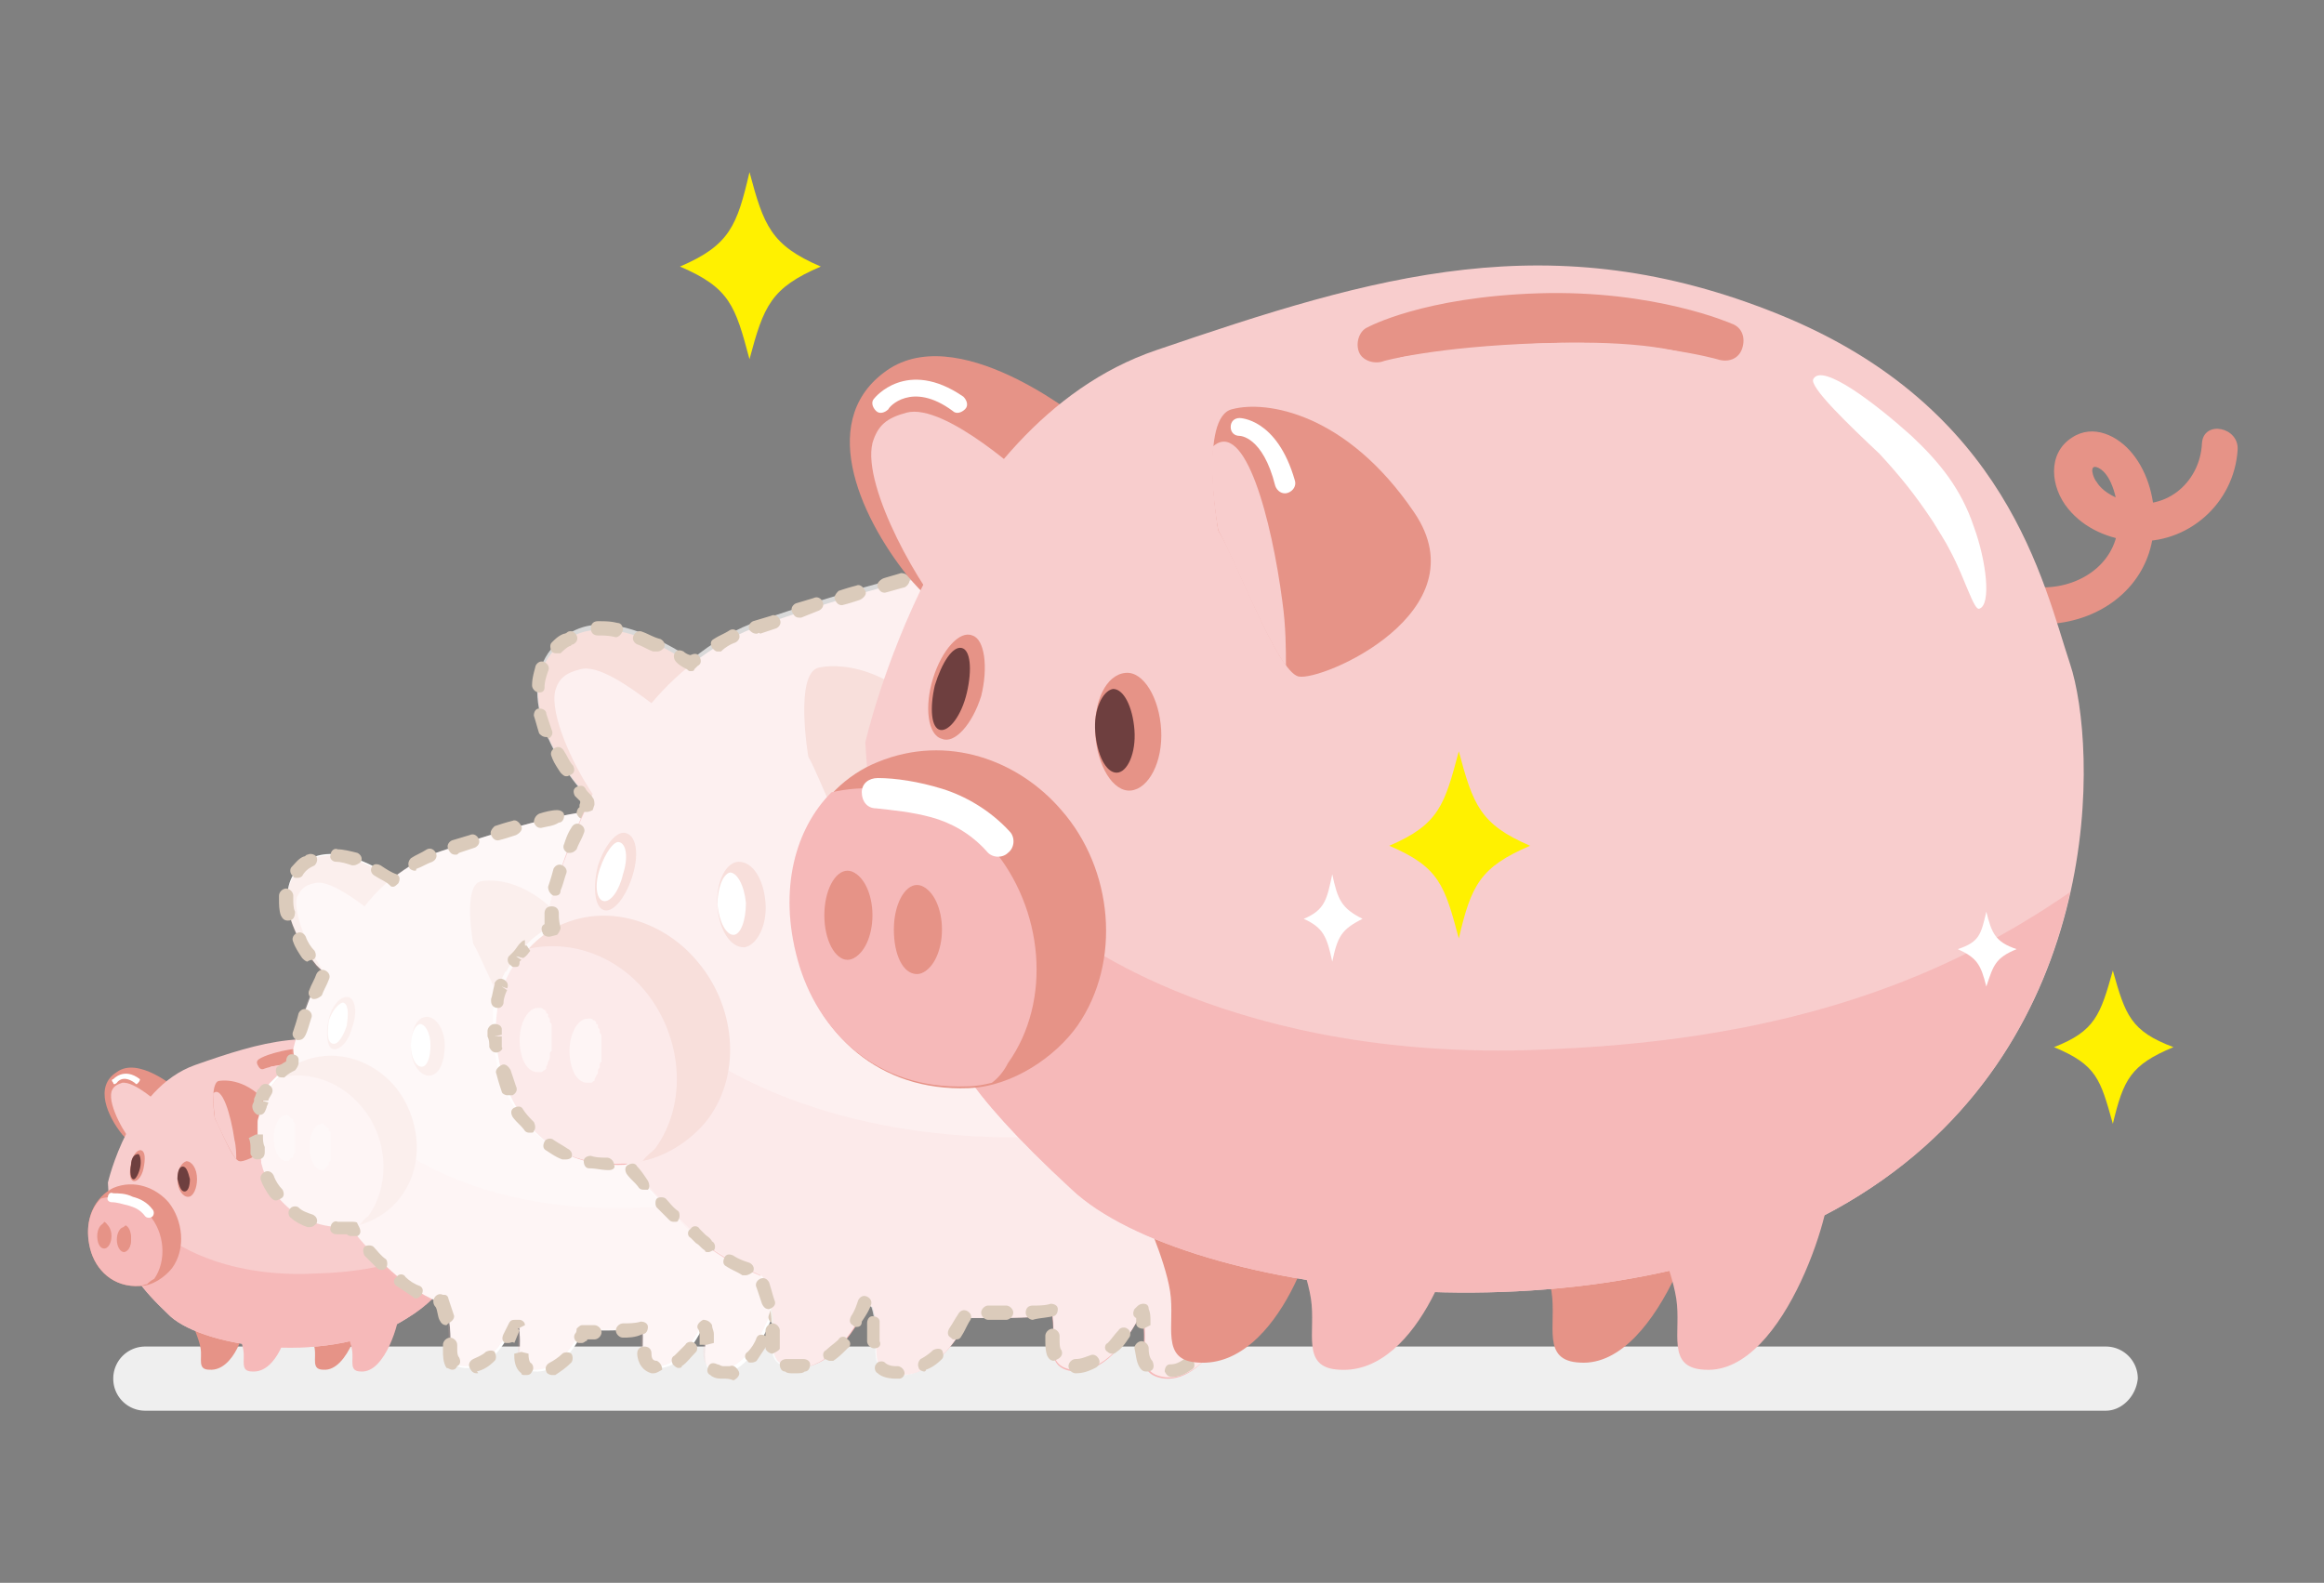 <svg width="323" height="220" fill="none" xmlns="http://www.w3.org/2000/svg"><rect width="100%" height="100%" fill="#808080" stroke="none"/><path d="M292.662 196.08H20.201a4.44 4.44 0 0 1-4.459-4.459 4.44 4.44 0 0 1 4.459-4.459h272.461a4.44 4.44 0 0 1 4.459 4.459c-.248 2.477-2.229 4.459-4.459 4.459Z" fill="#EFEFEF"/><path d="M60.08 154.961c.742 1.486 2.229 2.972 3.962 2.972 1.734 0 3.22-1.238 3.22-2.972 0-.496-.247-1.734-.743-1.982-.495-.248-.247.495 0 .743.248.248.743.496.991.743 1.734.496 3.22-.743 3.468-2.477 0-.991 1.486-.743 1.486.248 0 2.229-1.982 3.963-4.21 3.716-.992 0-1.982-.496-2.726-1.239-.743-.743-.99-2.229.248-2.973.991-.495 1.982 0 2.477.744.743.743.99 1.981.99 2.972 0 2.23-1.733 3.716-3.962 4.211-2.725.496-4.954-1.486-6.193-3.715-.495-.991.744-1.982.991-.991Z" fill="#E69387"/><path fill-rule="evenodd" clip-rule="evenodd" d="M26.64 183.694c0 .247.991 2.229 1.24 3.715.247 1.487-.496 2.973 1.238 2.973 3.467.248 5.201-5.945 4.706-6.441-.496-.495-7.183-.247-7.183-.247ZM42.493 183.694c0 .248.99 2.23 1.239 3.716.247 1.486-.496 2.972 1.238 2.972 3.468.248 5.45-7.431 5.202-7.926-.496-.496-7.679 1.238-7.679 1.238ZM20.448 159.666l3.963-8.422s-5.202-4.459-8.174-2.23c-3.22 1.982-1.238 6.193.743 8.67 2.23 2.477 3.468 1.982 3.468 1.982Z" fill="#E69387"/><path fill-rule="evenodd" clip-rule="evenodd" d="M14.999 164.373s2.972-13.129 12.137-16.349c9.165-3.22 16.595-5.45 26.008-1.487 9.66 3.964 10.898 11.148 12.137 14.615 1.238 3.468 1.486 15.606-8.67 22.047-10.403 6.688-27.989 4.211-32.943-.248-4.706-4.459-4.954-5.697-6.687-8.422-1.734-2.725-1.982-10.156-1.982-10.156Z" fill="#F8CDCD"/><path fill-rule="evenodd" clip-rule="evenodd" d="M65.528 170.565c-.99 4.459-3.468 9.413-8.917 12.634-10.403 6.688-27.99 4.211-32.943-.248-4.706-4.459-4.954-5.697-6.688-8.422-.247-.496-.495-.991-.743-1.734 1.734-1.239 4.211-1.734 7.183-.743 0 0 6.936 5.697 20.559 4.954 9.907-.248 16.348-2.973 21.55-6.441Z" fill="#F6B9B9"/><path fill-rule="evenodd" clip-rule="evenodd" d="M19.706 159.914c-.496-.248-1.239.496-1.487 1.734-.247 1.239-.247 2.23.248 2.477.495.248 1.239-.495 1.486-1.734.248-1.238.248-2.229-.247-2.477ZM23.916 176.263c-.991 1.239-2.725 2.477-4.459 2.477-3.715.248-6.192-2.229-6.935-5.202-.991-4.211.743-7.183 3.22-8.422 2.972-1.239 5.944 0 7.678 1.982 1.982 2.477 2.477 6.44.496 9.165Z" fill="#E69387"/><path fill-rule="evenodd" clip-rule="evenodd" d="M20.448 178.492c-.248 0-.743.248-.99.248-3.716.247-6.193-2.23-6.936-5.202-.743-2.973 0-5.45 1.486-6.936 2.477-.743 5.202.495 6.688 2.229 2.23 2.477 2.477 6.441.743 8.918-.495.248-.743.495-.99.743Z" fill="#F6B9B9"/><path fill-rule="evenodd" clip-rule="evenodd" d="M25.898 161.4c.743 0 1.486.991 1.486 2.477 0 1.239-.496 2.477-1.239 2.477-.743 0-1.486-.991-1.486-2.477 0-1.239.496-2.229 1.239-2.477ZM14.504 173.538c.495 0 .99-.743.99-1.734s-.495-1.734-.99-1.734c-.496 0-.991.743-.991 1.734 0 .743.247 1.734.99 1.734Z" fill="#E69387"/><path fill-rule="evenodd" clip-rule="evenodd" d="M14.504 169.822c.495.248.743.991.743 1.734 0 .991-.248 1.734-.743 1.734-.496-.247-.743-.991-.743-1.734s.495-1.486.743-1.734ZM29.86 155.456s-.742-4.707.496-5.202c1.486-.248 4.706 0 7.679 4.211 2.724 4.211-3.963 7.183-4.707 6.936-.99 0-2.724-4.707-3.467-5.945Z" fill="#E69387"/><path fill-rule="evenodd" clip-rule="evenodd" d="M29.861 155.455s-.248-1.981-.248-3.468c1.239-1.238 2.477 2.973 2.973 6.441.247.991.247 1.982.247 2.725-.99-1.239-2.477-4.707-2.972-5.698ZM22.182 153.473s-3.468-3.22-5.202-2.973c-.743.248-1.238.496-1.486 1.239-.495 1.982 1.982 6.193 3.22 7.431l3.468-5.697Z" fill="#F8CDCD"/><path fill-rule="evenodd" clip-rule="evenodd" d="M32.585 183.942c0 .248.99 2.229 1.238 3.716.248 1.486-.495 2.972 1.239 2.972 3.468.248 5.201-5.945 4.706-6.44-.495-.248-7.183-.248-7.183-.248ZM47.694 183.942c0 .248.991 2.229 1.239 3.716.248 1.486-.496 2.972 1.238 2.972 3.468.248 5.45-7.431 5.202-7.927-.496-.495-7.679 1.239-7.679 1.239Z" fill="#F6B9B9"/><path d="M36.796 148.519c-.495.248-.743 0-.99-.495-.248-.496 0-.744.495-.991 0 0 2.229-1.239 7.183-1.487 4.953-.247 7.926 1.239 8.173 1.239.496.248.744.495.496.991-.248.495-.495.743-.99.495 0 0-2.725-.743-7.432-.743-4.953.248-6.935.991-6.935.991Z" fill="#E69387"/><path fill-rule="evenodd" clip-rule="evenodd" d="M25.402 162.144c.496 0 .743.743.991 1.734 0 .99-.248 1.734-.743 1.734s-.743-.744-.99-1.734c0-.991.247-1.734.742-1.734ZM19.21 160.409c.247 0 .495.991.247 1.982-.247.991-.743 1.734-.99 1.486-.248 0-.496-.991-.248-1.982 0-.99.495-1.486.99-1.486Z" fill="#6E3F3F"/><path d="M54.63 149.262c.495-.743 2.724.991 4.21 2.477 1.238.991 1.982 2.229 2.725 3.716.495 1.486.743 3.22.247 3.467-.247 0-.743-1.238-1.238-2.229-.248-.495-.495-.991-.743-1.238-.743-.991-1.239-1.734-2.23-2.725-1.486-1.734-3.22-3.221-2.972-3.468ZM16.238 150.501c-.248.248-.496.248-.496 0-.247-.247-.247-.495 0-.495 0 0 1.487-1.734 3.716 0 0 0 0 .248-.248.495-.248.248-.248.248-.495 0-1.734-1.238-2.477 0-2.477 0Z" fill="#fff"/><path fill-rule="evenodd" clip-rule="evenodd" d="M17.228 174.033c.495 0 .99-.743.99-1.734 0-.99-.494-1.734-.99-1.734-.495 0-.99.744-.99 1.734 0 .991.495 1.734.99 1.734Z" fill="#E69387"/><path fill-rule="evenodd" clip-rule="evenodd" d="M17.476 170.318c.495.248.743.991.743 1.734 0 .991-.248 1.734-.744 1.734-.495-.248-.743-.991-.743-1.734s.248-1.486.744-1.734Z" fill="#E69387"/><path d="M15.495 167.098c-.248 0-.743-.248-.496-.743 0-.248.248-.743.743-.495.743 0 1.734 0 2.725.495.99.248 1.981.743 2.725 1.734.247.248.247.743 0 .991-.248.247-.744.247-.991 0-.743-.991-1.486-1.239-2.23-1.487-.99-.247-1.733-.495-2.476-.495Z" fill="#fff"/><path fill-rule="evenodd" clip-rule="evenodd" d="M37.54 148.271s8.173-1.486 12.136 0c3.963 1.239-8.422 1.734-8.422 1.734l-3.715-1.734Z" fill="#F8CDCD"/><path fill-rule="evenodd" clip-rule="evenodd" d="M125.965 140.592c-1.982-5.697-4.459-18.083-20.559-24.771-16.1-6.688-28.732-2.725-44.089 2.477-2.477.743-4.706 2.229-6.688 3.716-2.972-1.982-8.173-4.707-11.889-2.477-5.202 3.468-2.23 10.404 1.238 14.615l.744.743c-2.725 5.697-3.964 10.899-3.964 10.899s0 .743.248 1.734c-.99.495-1.734.991-2.477 1.734v.248l-.743.743-.248.248c-.247.247-.495.743-.742.99v.248c0 .743-.248.991-.248 1.239v.247c-.248.496-.248.743-.496 1.239v.248c0 .495-.247.743-.247 1.238v1.982c0 .495 0 .991.247 1.486v.496c0 .495.248.99.248 1.734 1.239 4.954 5.45 9.165 11.89 8.917h.495c1.486 1.982 3.467 4.211 6.935 7.184 1.486 1.238 3.468 2.477 5.945 3.468.495 1.238.99 2.477.99 3.715.248 2.478-.743 4.955 1.982 5.202 3.22.248 5.697-2.972 6.935-6.192h.496c.248.495.248.99.248 1.486.247 2.477-.744 4.954 1.981 5.202 3.22.247 5.45-2.725 6.935-5.698h1.982c1.981 0 3.963 0 6.192-.247v.247c.248 2.478-.743 4.955 1.982 5.202 2.724.248 4.954-2.724 6.44-5.697 0 .495.248.743.248 1.239.247 2.477-.744 4.954 1.981 5.201 4.458.248 7.431-7.183 8.422-11.147.743-.495 1.733-.99 2.476-1.486 17.834-11.147 17.091-31.955 15.11-37.652Z" fill="#fff"/><g opacity=".15" fill-rule="evenodd" clip-rule="evenodd"><path d="m49.923 138.363 6.688-14.615s-8.67-7.431-13.87-3.963c-5.202 3.468-2.23 10.404 1.238 14.615 3.715 4.459 5.944 3.963 5.944 3.963Z" fill="#E69387"/><path d="M125.965 140.592c-1.982-5.697-4.459-18.083-20.559-24.771-16.1-6.688-28.732-2.725-44.09 2.477-4.458 1.486-7.925 4.211-10.65 7.679-1.981-1.486-5.201-3.716-6.935-3.22-1.486.248-1.982.991-2.477 1.982-.496 2.229 1.486 6.936 3.468 9.908-2.973 5.945-4.211 11.395-4.211 11.395s.743 12.633 3.467 17.34c2.725 4.706 2.973 6.935 11.147 14.367 8.173 7.431 38.144 11.394 55.73.247 17.834-10.899 17.091-31.707 15.11-37.404Z" fill="#F8CDCD"/><path d="M48.436 138.611c-.99-.248-2.229.99-2.724 2.972-.496 1.982-.248 3.963.495 4.211.991.248 2.23-.991 2.725-2.972.743-1.982.495-3.964-.496-4.211ZM59.336 141.335c1.238 0 2.477 1.734 2.477 3.964 0 2.229-.744 4.211-2.23 4.211-1.238 0-2.477-1.734-2.477-3.963 0-2.23.743-4.212 2.23-4.212ZM65.775 131.179s-1.486-7.926.99-8.67c2.478-.495 7.927.248 12.88 7.184 4.707 6.936-6.687 11.89-8.173 11.642-1.486-.247-4.458-8.174-5.697-10.156Z" fill="#E69387"/><path d="M89.801 167.841c-23.035 1.238-34.677-8.423-34.677-8.423-4.954-1.981-8.917-1.238-12.137.991.248.991.743 1.982 1.239 2.725 2.724 4.707 2.972 6.936 11.146 14.367 1.486 1.239 3.468 2.477 5.944 3.468.496 1.239.991 2.477.991 3.716.248 2.477-.743 4.954 1.982 5.202 3.22.248 5.697-2.973 6.935-6.193h.496c.247.495.247.991.247 1.486.248 2.477-.743 4.955 1.982 5.202 3.22.248 5.45-2.725 6.935-5.697 2.725 0 5.45 0 8.174-.248v.248c.248 2.477-.743 4.954 1.982 5.202 2.724.248 4.953-2.725 6.44-5.698 0 .248.247.744.247.991.248 2.477-.743 4.955 1.982 5.202 4.458.248 7.431-7.183 8.421-11.147.743-.495 1.487-.991 2.477-1.238 9.165-5.698 13.128-14.12 14.862-21.551-7.926 6.193-18.825 10.651-35.668 11.395Z" fill="#F6B9B9"/><path d="M58.345 142.326c.743 0 1.486 1.239 1.486 2.973 0 1.734-.495 2.972-1.238 2.972-.744 0-1.487-1.238-1.487-2.972 0-1.487.496-2.725 1.239-2.973ZM47.693 139.354c.743.248.743 1.486.495 3.22-.495 1.487-1.238 2.725-1.981 2.477-.743-.247-.743-1.486-.495-3.22.495-1.486 1.486-2.477 1.981-2.477Z" fill="#fff"/><path d="M55.868 166.106c-1.486 2.23-4.459 4.211-7.679 4.459-6.44.248-10.65-3.963-11.889-8.918-1.981-6.935 1.239-12.385 5.697-14.119 4.954-1.982 9.908 0 12.88 3.468 3.468 4.211 4.21 10.652.99 15.11Z" fill="#E69387"/><path d="M49.923 170.318c-.495.247-1.239.247-1.734.247-6.44.248-10.65-3.963-11.89-8.917-1.485-4.954-.247-9.166 2.478-11.89 4.458-.991 8.669.743 11.394 3.963 3.715 4.211 4.21 10.899.99 15.358-.495.248-.743.743-1.238 1.239Z" fill="#F6B9B9"/><path opacity=".3" d="M40.759 160.657c0-.248.248-.248.248-.496v-3.963s0-.248-.248-.248v-.247s0-.248-.248-.248l-.248-.248-.247-.248h-.248c-.99 0-1.734 1.487-1.734 3.221s.743 3.22 1.734 3.22h.248s.247 0 .247-.248l.248-.247c.248 0 .248 0 .248-.248ZM45.465 162.143s0-.248 0 0l.248-.248v-.248s0-.247.248-.247V157.436s0-.247-.248-.247v-.248s0-.248-.248-.248l-.248-.248-.247-.247h-.248c-.99 0-1.734 1.486-1.734 3.22 0 1.734.743 3.22 1.734 3.22h.248s.248 0 .248-.247l.247-.248c-.248 0 0 0 0 0Z" fill="#fff"/></g><path d="M100.453 191.621h-.248c-.743 0-1.239-.248-1.486-.496-.496-.247-.496-.743-.248-1.238.248-.496.743-.496 1.239-.248.247 0 .495.248.743.248h.99c.496-.248.991.247 1.239.743.247.495-.248.991-.743 1.238-.496-.247-.991-.247-1.486-.247Zm-27.494-.496c-.248 0-.496 0-.496-.247-.99-.744-.99-1.982-.99-2.725l.99-.248.991.248c0 .991.248 1.238.248 1.238.495.248.495.991.248 1.239-.248.495-.496.495-.991.495Zm3.715 0c-.248 0-.743-.247-.743-.495-.248-.496 0-.991.495-1.239.496-.247 1.239-.743 1.734-1.238.248-.248.991-.248 1.239 0 .247.247.247.991 0 1.238-.743.743-1.486 1.239-2.23 1.734h-.495Zm14.119-.247h-.248c-1.734-.496-1.982-2.23-1.982-2.725 0-.496.248-.991.991-.991.495 0 .99.248.99.991s.249.991.744.991c.495.247.743.743.743 1.238-.495.248-.743.496-1.238.496Zm-24.522 0c-.495 0-.743-.248-.99-.744-.248-.495 0-.99.495-1.238s1.238-.496 1.734-.991c.495-.248.99-.248 1.238 0 .248.495.248.991 0 1.239-.743.743-1.486 1.238-2.477 1.486.248.248.248.248 0 .248Zm-3.468-.496c-.247 0-.495-.248-.743-.248-.495-.743-.495-1.734-.495-2.477v-.743c0-.495.495-.991.99-.991.496 0 .991.496.991.991v.496c0 .495 0 .99.248 1.238.248.496.248.991-.248 1.239-.247.495-.495.495-.743.495Zm31.457-.248c-.247 0-.495-.247-.743-.495-.248-.495-.248-.991.248-1.239l1.486-1.486c.248-.495.99-.495 1.239-.248.495.248.495.991.247 1.239-.743.743-1.238 1.486-1.981 1.982 0 .247-.248.247-.496.247Zm10.156-.743c-.248 0-.496 0-.496-.247-.495-.248-.495-.991 0-1.239.496-.495.991-1.239 1.239-1.982.247-.495.743-.495 1.238-.247.496.247.496.743.248 1.238l-1.486 2.23s-.248.247-.743.247Zm-6.193-2.477h-.99v-1.238c0-.248 0-.743-.248-.991-.248-.496.248-.991.743-1.239.495 0 .99.248 1.238.743 0 .496.248.744.248 1.239v1.238l-.99.248Zm-17.338-.248h-.496c-.495-.247-.743-.743-.495-1.238.248-.248.248-.495.248-.743.248-.248.495-.496.743-.496h1.734c.495 0 .99.496.99.991 0 .496-.495.991-.99.991h-.991s0 .248-.248.248c0 0-.247.247-.495.247Zm-10.156 0h-.495c-.495-.247-.495-.743-.248-1.238l.743-1.486c.248-.496.496-.496.991-.496h.496c.247 0 .743.248.743.743l-.991.496.248.248c-.248.495-.496 1.238-.743 1.733-.248-.247-.496 0-.743 0Zm15.853-.743c-.496 0-.991-.495-.991-.99 0-.496.495-.991.99-.991.744 0 1.735 0 2.478-.248.495 0 .99.248.99.743 0 .496-.247.991-.743.991-.99.495-1.981.495-2.724.495Zm-24.522-1.734c-.495 0-.743-.247-.99-.743-.248-.495-.248-1.238-.496-1.734-.248-.247-.495-.743-.248-1.238.248-.496.743-.743 1.239-.496h.248c.247 0 .495.248.495.496l.743 2.229c.248.496-.248.991-.743 1.239l-.248.247Zm45.576-.247h-.248c-.495-.248-.743-.743-.495-1.239l.743-2.229c.247-.496.743-.743 1.238-.743.495.247.743.743.743 1.238-.247.743-.495 1.486-.743 2.477-.495.248-.991.496-1.238.496Zm-49.786-3.468c-.248 0-.248 0-.496-.248l-2.23-1.486c-.495-.248-.495-.991 0-1.239.249-.495.992-.495 1.24 0 .495.496 1.238.991 1.98 1.239.496.247.496.743.249 1.238-.248.248-.496.496-.744.496Zm53.006-1.239c-.248 0-.743-.248-.743-.495-.248-.496-.248-.991.247-1.239l.248-.248c.495-.495 1.238-.743 1.734-1.238.495-.248.991-.248 1.238.248.248.495.248.99-.247 1.238-.496.496-1.239.743-1.734 1.239l-.248.247c0 .248-.248.248-.495.248Zm-57.713-2.725c-.247 0-.495 0-.743-.247l-1.734-1.734c-.247-.496-.247-.991 0-1.239.248-.248.991-.248 1.239 0 .495.496.99 1.239 1.734 1.734.247.248.247.991 0 1.239 0 0-.248.247-.496.247Zm62.667-.991c-.248 0-.496 0-.744-.247-.247-.496-.247-.991 0-1.239.496-.495 1.239-.991 1.734-1.734.248-.495.991-.495 1.239 0 .495.248.495.991 0 1.239l-1.734 1.734c0 .247-.248.247-.495.247Zm-66.877-3.715c-.248 0-.496 0-.743-.248h-1.487c-.495 0-.99-.495-.743-.991 0-.495.496-.991.991-.743h1.982c.247 0 .743 0 .743.248l.247.495c.248.496.248.991-.247 1.239h-.743Zm71.087-.743c-.247 0-.495 0-.495-.248-.495-.248-.496-.991-.248-1.239.496-.743.991-1.238 1.486-1.981.248-.496.743-.496 1.239-.248.495.248.495.743.248 1.239-.496.743-.991 1.486-1.487 1.981-.247.248-.495.496-.743.496Zm-77.032-.496h-.248c-.743-.247-1.734-.743-2.229-1.238-.495-.248-.495-.991-.248-1.239.248-.495.991-.495 1.239-.248.495.496 1.238.744 1.981.991.496.248.743.743.496 1.239-.248.248-.496.495-.991.495Zm-4.706-3.715c-.248 0-.496-.248-.743-.496-.496-.743-.991-1.486-1.239-2.229-.247-.496 0-.991.496-1.239.495-.247.99 0 1.238.496.248.743.743 1.486 1.239 1.981.247.496.247.991-.248 1.239-.495.248-.495.248-.743.248Zm84.958-1.239h-.495c-.495-.248-.743-.743-.495-1.239.247-.743.743-1.486.99-2.229.248-.495.743-.743 1.239-.495.495.247.743.743.495 1.238-.248.743-.743 1.486-.991 2.23 0 .495-.495.495-.743.495Zm-87.435-4.459c-.495 0-.743-.247-.99-.743v-.743c0-.495 0-.991-.249-1.486l.991-.496h.99v.248c0 .495 0 .991.249 1.486v.743c0 .496-.248.991-.991.991.248 0 .248 0 0 0Zm89.664-1.238h-.247c-.496-.248-.743-.743-.743-1.239.247-.743.495-1.486.495-2.229 0-.496.496-.743.991-.743s.743.495.743.99c-.248.744-.495 1.734-.743 2.478.248.495 0 .743-.496.743Zm-89.416-4.955h-.248c-.495-.247-.743-.743-.743-1.238 0-.248.248-.496.248-.743v-.248c.247-.495.247-.743.495-1.238l.248-.248c.247-.496.743-.743 1.238-.496.495.248.743.744.495 1.239-.247.495-.495.743-.495.991h-.99l.99.247c0 .248-.248.496-.248.744-.247.743-.495.99-.99.99Zm90.655-.99c-.743 0-.991-.496-.991-.991 0-.743.248-1.734.248-2.477 0-.496.495-.991.991-.991.495 0 .99.495.99.991 0 .743-.247 1.734-.247 2.477-.248.495-.496.991-.991.991Zm-87.435-4.211c-.248 0-.496 0-.744-.248-.247-.496-.247-.991 0-1.239.496-.247.744-.495 1.239-.743 0-.495.248-.991.743-.991s.99.248.99.743v.496c0 .248-.247.743-.495.991-.495.247-.99.495-1.486.991h-.247Zm87.683-1.982c-.496 0-.991-.496-.991-.991 0-.743 0-1.734-.248-2.477 0-.496.248-.991.743-.991.496 0 .991.248.991.743 0 .743.248 1.734.248 2.477.247.743-.248 1.239-.743 1.239Zm-85.454-3.22h-.248c-.495-.248-.743-.744-.495-1.239.247-.743.495-1.486.743-2.477.247-.495.743-.743 1.238-.495.496.247.743.743.496 1.238-.248.743-.496 1.734-.743 2.229-.248.496-.496.744-.991.744Zm84.463-2.973c-.248 0-.743-.248-.743-.495-.248-.496-.248-.991-.496-1.734l-.247-.743c-.248-.496 0-.991.495-1.239.496-.248.991 0 1.239.495l.247.744c.248.495.248 1.238.496 1.734.247.495 0 .99-.496 1.238h-.495Zm-82.234-2.725h-.248c-.495-.247-.743-.743-.495-1.238.248-.743.743-1.487.99-2.23.248-.495.744-.743 1.24-.495.495.248.742.743.495 1.238-.248.744-.744 1.487-.991 2.23-.248.248-.743.495-.991.495Zm80.252-3.22c-.495 0-.743-.248-.99-.495-.248-.744-.496-1.487-.991-2.23-.248-.495 0-.991.495-1.238.496-.248.991 0 1.239.495.247.743.743 1.486.99 2.229.248.496 0 .991-.495 1.239h-.248Zm-81.243-1.982c-.247 0-.495-.247-.743-.495-.495-.743-.99-1.486-1.238-2.23-.248-.495 0-.99.495-1.238s.99 0 1.239.495c.247.743.743 1.487 1.238 1.982.248.495.248.991-.248 1.239-.495 0-.743.247-.743.247Zm78.766-3.468c-.247 0-.743-.247-.743-.495-.495-.743-.743-1.239-1.238-1.982-.248-.495-.248-.991.248-1.238.495-.248.99-.248 1.238.247l1.486 2.23c.248.495 0 .991-.247 1.238-.496-.247-.744 0-.744 0Zm-81.49-2.229c-.496 0-.743-.248-.991-.743-.248-.743-.248-1.486-.248-2.23v-.495c0-.495.496-.991.99-.991.496 0 .992.496.992.991v.495c0 .496 0 1.239.247 1.734 0 .744-.247 1.239-.99 1.239.247 0 .247 0 0 0Zm77.775-2.725c-.248 0-.495 0-.743-.248-.495-.495-.991-1.238-1.734-1.734-.495-.247-.495-.99 0-1.238.248-.496.991-.496 1.239 0 .743.495 1.238 1.238 1.733 1.734.248.495.248.991 0 1.238 0 0-.247.248-.495.248Zm-63.161-1.982c-.248 0-.248 0-.496-.247-.495-.496-1.238-.743-1.981-1.239-.496-.248-.743-.743-.496-1.238.248-.496.743-.496 1.239-.248.743.495 1.486.991 2.229 1.238.495.248.495.744.248 1.239-.248.248-.496.495-.743.495Zm-13.376-1.238c-.248 0-.495 0-.495-.248-.496-.248-.496-.991-.248-1.238.495-.496.99-1.239 1.734-1.487.248 0 .248-.247.495-.247.496-.248.991 0 1.239.247.247.496 0 .991-.248 1.239l-.495.248c-.496.247-.991.743-1.239 1.238-.248.248-.495.248-.743.248Zm16.348-.991c-.248 0-.743-.248-.743-.495-.248-.496 0-.991.247-1.239.743-.495 1.487-.743 2.23-1.238.495-.248.99 0 1.238.495s0 .991-.495 1.238c-.743.248-1.486.744-2.23.991 0 .248 0 .248-.247.248Zm55.483 0c-.248 0-.495 0-.495-.248-.744-.495-1.239-.991-1.982-1.238-.495-.248-.495-.743-.248-1.239.248-.495.743-.495 1.239-.247l2.229 1.486c.495.247.495.991.248 1.238-.496.248-.743.248-.991.248Zm-63.905-.743h-.247c-.743-.248-1.487-.496-2.23-.496-.495 0-.99-.495-.743-.99 0-.496.496-.991.991-.743.743 0 1.734.247 2.725.495.495.248.743.743.495 1.238-.248.248-.743.496-.99.496Zm14.119-1.486c-.496 0-.743-.248-.991-.743-.248-.496 0-.991.495-1.239l2.477-.743c.496-.248.991 0 1.239.495.247.496 0 .991-.496 1.239l-2.229.743c-.248.248-.248.248-.495.248Zm44.584-.991h-.495c-.743-.248-1.486-.743-2.229-.991-.496-.248-.743-.743-.496-1.239.248-.495.743-.743 1.239-.495.743.248 1.486.743 2.229.991.495.248.743.743.495 1.238-.247.496-.495.496-.743.496Zm-38.64-.991c-.495 0-.743-.248-.99-.743-.248-.496.247-.991.495-1.239.743-.247 1.486-.495 2.477-.743.495-.248.99.248 1.238.743.248.496-.247.991-.743 1.239-.743.248-1.486.495-2.477.743.248 0 0 0 0 0Zm32.696-1.239h-.248l-2.23-.743c-.495-.247-.742-.743-.742-1.238.247-.496.743-.743 1.238-.743.743.247 1.486.495 2.477.743.495.247.743.743.496 1.238-.248.496-.496.743-.991.743Zm-26.751-.495c-.495 0-.743-.248-.99-.743 0-.496.247-.991.742-1.239.743-.247 1.734-.495 2.477-.495.496 0 .991.248.991.743s-.248.991-.743.991c-.743.495-1.486.495-2.477.743.248 0 0 0 0 0Zm20.806-.991c-.99-.248-1.734-.248-2.477-.495-.495 0-.99-.496-.743-.991 0-.496.495-.991.99-.743.744 0 1.735.247 2.478.495.495 0 .743.496.743.991s-.495.743-.99.743Zm-14.861-.248c-.496 0-.743-.247-.991-.743 0-.495.248-.991.743-.991.743 0 1.734-.247 2.477-.247.495 0 .99.247.99.743 0 .495-.247.991-.743.991-.495 0-1.486.247-2.476.247.247 0 .247 0 0 0Zm8.669-.495h-2.477c-.496 0-.99-.495-.99-.991 0-.495.495-.991.99-.991h2.724c.496 0 .991.496.991.991-.247.743-.743.991-1.238.991Z" fill="#DBCBBB"/><path fill-rule="evenodd" clip-rule="evenodd" d="m89.306 115.326 9.66-20.807S86.582 83.867 78.903 88.82c-7.678 4.954-3.22 14.863 1.982 21.056 5.201 6.44 8.421 5.449 8.421 5.449Z" fill="#E69387"/><path fill-rule="evenodd" clip-rule="evenodd" d="M198.785 118.794c-2.724-8.174-6.192-26.01-29.475-35.422-23.283-9.413-41.117-3.964-63.409 3.468-6.192 2.23-11.394 6.192-15.357 10.899-2.972-2.23-7.43-5.45-9.908-4.707-1.981.496-2.972 1.239-3.468 2.973-.743 3.22 2.23 9.908 5.202 14.367-4.458 8.67-6.192 16.349-6.192 16.349s.99 18.083 4.954 24.771c3.963 6.689 4.458 9.909 16.1 20.808 11.641 10.899 54.74 16.349 80.004.495 25.513-16.101 24.274-45.826 21.549-54.001Z" fill="#F8CDCD"/><path fill-rule="evenodd" clip-rule="evenodd" d="M87.076 115.822c-1.238-.495-2.972 1.486-3.963 4.459-.743 2.972-.495 5.697.743 6.193 1.239.495 2.973-1.487 3.963-4.459.991-2.973.743-5.698-.743-6.193ZM102.681 119.785c1.982 0 3.468 2.477 3.715 5.698.248 3.22-1.238 5.945-2.972 6.192-1.981 0-3.468-2.477-3.715-5.697-.248-3.468 1.238-6.193 2.972-6.193ZM112.341 105.17s-1.982-11.642 1.486-12.385c3.468-.743 11.642.248 18.329 10.404 6.936 10.156-9.412 17.092-11.641 16.844-2.477-.495-6.44-11.89-8.174-14.863Z" fill="#E69387"/><path fill-rule="evenodd" clip-rule="evenodd" d="M146.77 157.932c-32.943 1.734-49.786-11.89-49.786-11.89-7.183-2.725-12.88-1.486-17.338 1.486.495 1.487.99 2.973 1.733 3.964 3.963 6.688 4.459 9.908 16.1 20.807 1.982 1.734 4.954 3.468 8.422 4.955.743 1.734 1.238 3.715 1.486 5.449.495 3.468-1.238 6.936 2.972 7.432 4.707.247 8.174-4.459 10.156-8.67.247 0 .495 0 .743.247.248.744.248 1.239.495 1.982.496 3.468-1.238 6.936 2.973 7.431 4.458.248 7.926-3.963 9.907-7.926 3.963 0 7.679 0 11.642-.248v.248c.495 3.468-1.239 6.936 2.972 7.431 3.963.248 7.183-3.716 9.412-8.174.248.495.248 1.238.248 1.734.495 3.467-1.238 6.935 2.972 7.431 6.193.495 10.899-10.404 12.137-15.854 1.239-.495 2.23-1.238 3.468-1.981 13.128-8.175 19.072-20.065 21.302-30.964-12.385 7.679-27.99 13.872-52.016 15.11Z" fill="#F6B9B9"/><path fill-rule="evenodd" clip-rule="evenodd" d="M101.443 121.271c.991 0 1.981 1.734 2.229 4.212 0 2.477-.743 4.458-1.734 4.458s-1.981-1.734-2.229-4.211c0-2.229.743-4.211 1.734-4.459ZM86.086 117.06c.991.248 1.239 2.23.496 4.459-.496 2.229-1.734 3.963-2.725 3.716-.99-.248-1.238-2.23-.495-4.459.743-2.23 1.981-3.963 2.724-3.716Z" fill="#fff"/><path fill-rule="evenodd" clip-rule="evenodd" d="M98.466 155.456c-2.23 2.973-6.44 5.945-11.146 6.193-9.412.495-15.11-5.698-17.09-12.881-2.726-9.909 1.733-17.588 7.925-20.312 6.936-2.973 14.366 0 18.577 4.954 5.449 6.193 6.44 15.606 1.734 22.046Z" fill="#E69387"/><path fill-rule="evenodd" clip-rule="evenodd" d="M89.306 161.401c-.743.248-1.734.248-2.477.495-9.412.496-15.11-5.697-17.09-12.881-1.982-7.183-.249-13.376 3.467-17.092 6.44-1.486 12.632 1.239 16.348 5.698 5.201 6.192 6.192 15.606 1.486 22.046-.496.495-1.239.991-1.734 1.734Z" fill="#F6B9B9"/><path opacity=".5" fill-rule="evenodd" clip-rule="evenodd" d="M76.178 147.529s.248 0 0 0c.248-.248.248-.495.248-.743v-.248c0-.248 0-.248.247-.495V142.575c0-.248 0-.248-.247-.496v-.247c0-.248 0-.248-.248-.496v-.248c0-.247-.248-.247-.248-.247v-.248l-.248-.248c-.247 0-.247-.247-.495-.247h-.495c-1.239 0-2.477 1.981-2.477 4.458 0 2.478.99 4.459 2.477 4.459h.495c.248 0 .248-.247.496-.247l.247-.248v-.248c.248-.495.248-.495.248-.743ZM82.866 149.511c.248-.248.248-.496.248-.496v-.247c0-.248.247-.248.247-.496v-.248c0-.247 0-.247.248-.495v-3.468c0-.248 0-.248-.248-.495v-.248c0-.248 0-.248-.248-.495v-.248c0-.248-.247-.248-.247-.248v-.248l-.248-.247c-.248 0-.248-.248-.495-.248h-.496c-1.238 0-2.477 1.982-2.477 4.459 0 2.477.991 4.459 2.477 4.459h.496c.247 0 .247-.248.495-.248 0-.496.248-.496.248-.743Z" fill="#fff"/><path opacity=".7" fill-rule="evenodd" clip-rule="evenodd" d="M199.451 118.323c-2.744-8.234-6.236-26.2-29.685-35.683-23.449-9.482-41.409-3.992-63.86 3.494-3.742 1.247-6.985 3.244-9.73 5.49-4.24-2.745-11.973-6.987-17.212-3.494-7.733 4.99-3.683 15.169 1.556 21.407.499.499 1.139 1.352 1.388 1.851-3.991 8.484-5.688 14.92-5.688 14.92s0 .998.25 2.495c-1.247.749-2.495 1.498-3.492 2.745 0 0 0 .25-.25.25-.25.249-.748.748-.998 1.247l-.25.25c-.249.499-.748.998-.997 1.497 0 0 0 .25-.25.25l-.748 1.497c0 .249 0 .249-.25.499-.249.499-.498 1.247-.498 1.747v.249c0 .499-.25 1.248-.25 1.747v2.994c0 .749 0 1.248.25 1.996v.499c.25.749.25 1.498.499 2.496 1.995 7.236 7.982 13.474 17.212 12.975h.748c1.996 2.745 4.99 5.989 9.979 10.481 1.995 1.746 4.989 3.493 8.481 4.99.748 1.747 1.247 3.743 1.497 5.49.499 3.493-1.247 6.987 2.993 7.486 4.74.249 8.232-4.492 10.228-8.734.249 0 .499 0 .748.25.25.748.25 1.247.499 1.996.499 3.493-1.247 6.987 2.994 7.486 4.49.249 7.982-3.993 9.978-7.985h2.993c2.994 0 5.987 0 8.731-.499v.249c.499 3.494-1.247 6.987 2.994 7.486 3.991.25 7.234-3.743 9.479-8.234.249.499.249.998.249 1.746.499 3.494-1.247 6.987 2.994 7.486 6.236.499 10.976-10.48 12.223-15.97 1.248-.499 2.245-1.247 3.493-1.996 25.693-16.968 24.446-46.911 21.702-55.146Z" fill="#fff"/><path d="M124.974 191.621c-.248 0-.248 0 0 0h-.496c-.99 0-1.981-.247-2.477-.743-.495-.248-.495-.991-.247-1.238.247-.496.991-.496 1.238-.248.248.248.743.495 1.486.495h.248c.495 0 .991.496.991.991 0 .248-.248.743-.743.743Zm37.897-.247c-.496 0-.743-.248-.991-.744 0-.495.248-.99.743-.99.743 0 1.238-.248 1.982-.744.495-.247.99-.247 1.238.248.248.496.248.991-.248 1.239-.743.495-1.486.991-2.724.991.247 0 .247 0 0 0Zm-52.263-.496h-.496c-.247 0-.743 0-.991-.248-.495 0-.743-.495-.743-.99 0-.496.496-.744.991-.744h2.229c.496 0 .991.248.991.744 0 .495-.248.99-.743.99-.248.248-.743.248-1.238.248Zm38.887 0c-.495 0-.99-.495-.99-.991 0-.495.495-.991.99-.991.743 0 1.239-.247 1.982-.495.495-.248.991 0 1.238.495.248.496 0 .991-.495 1.239-.991.495-1.734.743-2.725.743Zm9.908-.248c-.248 0-.495 0-.743-.247-.743-.743-.743-1.982-.991-2.973 0-.495.496-.991.991-.991s.991.496.991.991c0 .991.247 1.486.495 1.734.248.496.248.991 0 1.239-.248.247-.495.247-.743.247Zm-30.962 0c-.247 0-.743-.247-.743-.495-.247-.495 0-.991.248-1.239.495-.247 1.239-.743 1.734-1.238.495-.248.991-.248 1.238 0 .248.495.248.991 0 1.238-.743.744-1.486 1.239-2.229 1.487 0 .247-.248.247-.248.247Zm18.082-1.486c-.495 0-.743-.248-.991-.743-.247-.743-.247-1.486-.247-2.229v-.496c0-.495.495-.991.99-.991.496 0 .991.496.991.991v.496c0 .495 0 1.238.248 1.486.247.495 0 .991-.496 1.238l-.495.248Zm-31.209 0c-.248 0-.496-.248-.743-.248-.248-.495-.248-.99.247-1.238.496-.496 1.239-.991 1.734-1.486.248-.496.991-.496 1.239 0 .495.247.495.99 0 1.238-.743.743-1.239 1.239-1.982 1.734h-.495Zm52.758-.991c-.247 0-.495 0-.495-.247-.496-.248-.496-.991 0-1.239.495-.495.991-1.239 1.486-1.982.248-.495.743-.495 1.238-.247.496.247.496.743.248 1.238-.495.743-.991 1.486-1.486 1.982-.495.495-.743.495-.991.495Zm-13.375 0c-.248 0-.496 0-.743-.247-.496-.248-.496-.991 0-1.239.495-.495.991-1.239 1.486-1.734.248-.495.991-.495 1.238-.248.496.248.496.991.248 1.239-.495.743-.991 1.486-1.734 1.982 0 0-.247.247-.495.247Zm-47.309 0c-.496 0-.991-.495-.991-.743v-2.477c0-.495.495-.991.991-.991.495 0 .99.496.99.991v2.477c0 .248-.495.496-.99.743Zm14.118-.743c-.495 0-.991-.495-.991-.991v-2.477c0-.495.248-.991.743-.991.496 0 .991.248.991.743v2.725c.248.496 0 .991-.743.991Zm11.146-1.238c-.247 0-.247 0-.495-.248-.496-.248-.496-.743-.248-1.239.496-.743.743-1.238 1.239-1.981.247-.496.743-.743 1.238-.496.495.248.743.743.495 1.239-.495.743-.743 1.486-1.238 2.229-.248.496-.495.496-.991.496Zm26.256-1.487c-.496 0-.991-.247-.991-.743v-.743c-.496-.248-.496-.743-.248-1.238l.248-.248c.248-.248.495-.496.991-.496.495 0 .743.248.743.744.247.495.247 1.238.247 1.733v.496l-.99.495Zm-39.879-.247c-.248 0-.248 0-.495-.248-.496-.248-.496-.743-.248-1.239.495-.743.743-1.486.991-2.229.248-.495.743-.743 1.238-.495.496.247.743.743.496 1.238-.248.743-.743 1.486-1.239 2.229 0 .496-.247.744-.743.744Zm18.329-.991c-.495 0-.99-.496-.99-.991s.495-.991.99-.991h2.477c.496 0 .991.496.991.991s-.495.991-.991.991h-2.477Zm6.193 0c-.496 0-.991-.496-.991-.991s.248-.991.991-.991 1.734 0 2.477-.248c.495 0 .99.248.99.744 0 .495-.247.99-.743.99-.99.248-1.981.248-2.724.496Zm27.741-.496h-.495c-.496-.247-.743-.743-.496-1.238.248-.743.744-1.486.991-2.23.248-.495.743-.743 1.239-.495.495.248.743.743.495 1.239-.248.743-.743 1.486-.991 2.229 0 .248-.495.495-.743.495Zm-64.4-.99c-.495 0-.743-.248-.991-.744l-.743-2.229c-.247-.495 0-.991.496-1.239.495-.247.991 0 1.238.496.248.743.496 1.734.743 2.477.248.495 0 .991-.743 1.239.248 0 0 0 0 0Zm-3.22-4.707h-.495c-.743-.495-1.486-.743-2.229-1.239-.496-.247-.496-.743-.248-1.238.248-.496.743-.496 1.238-.248.743.496 1.487.743 2.23.991.495.248.743.743.495 1.239-.248.247-.743.495-.991.495Zm69.849-.248h-.247c-.496-.247-.743-.743-.743-1.238.247-.496.247-.991.495-1.487 0-.247.248-.495.495-.495l.744-.495c.495-.248.99 0 1.238.495s0 .991-.495 1.239l-.496.247c0 .496-.247.743-.247 1.239 0 .248-.248.495-.744.495Zm-75.05-2.972c-.248 0-.496 0-.496-.248-.495-.248-.743-.743-1.238-.991l-.743-.743c-.496-.248-.496-.991 0-1.238.248-.496.99-.496 1.238 0l.743.743c.248.247.743.495.991.991.496.247.496.99.248 1.238-.248 0-.496.248-.743.248Zm79.509-.743c-.248 0-.495-.248-.743-.496-.248-.495-.248-.991.248-1.238.743-.496 1.238-.991 1.981-1.487.495-.247.991-.247 1.239.248.247.496.247.991-.248 1.239-.743.495-1.486.991-1.982 1.486-.247.248-.495.248-.495.248Zm-84.215-3.468c-.248 0-.496 0-.743-.248l-1.734-1.734c-.248-.248-.248-.991 0-1.239.247-.247.99-.247 1.238 0 .496.496.99 1.239 1.734 1.734.248.248.248.991 0 1.239 0 .248-.248.248-.496.248Zm89.169-.248c-.248 0-.496 0-.743-.248-.248-.495-.248-.991 0-1.238a5.804 5.804 0 0 0 1.734-1.734c.495-.248.99-.248 1.238 0 .248.495.248.991 0 1.238-.495.496-1.238 1.239-1.982 1.734.248.248 0 .248-.247.248Zm-93.38-4.211c-.248 0-.496 0-.743-.248-.496-.743-1.239-1.238-1.734-1.982-.248-.495-.248-.99.248-1.238.495-.248.99-.248 1.238.248.495.495.99 1.238 1.486 1.981.248.496.248.991 0 1.239h-.495Zm97.838 0c-.247 0-.495 0-.743-.248-.495-.248-.495-.991 0-1.238.496-.496.991-1.239 1.486-1.734.248-.496.991-.496 1.239-.248.495.248.495.991.247 1.238-.495.744-.99 1.239-1.733 1.982 0 0-.248.248-.496.248ZM84.6 162.639c-.99 0-1.734-.248-2.725-.248-.495 0-.743-.495-.743-.991 0-.495.496-.743.991-.743.743.248 1.486.248 2.23.248.495 0 .99.495.99.991.248.495-.248.743-.743.743Zm-5.945-1.486h-.495c-.743-.248-1.486-.743-2.23-1.239-.495-.247-.495-.743-.247-1.238.248-.496.99-.496 1.238-.248.743.495 1.239.743 1.982 1.239.495.247.743.743.495 1.238 0 0-.247.248-.743.248Zm112.453-.743c-.248 0-.248 0-.496-.248-.495-.248-.495-.991-.247-1.239.495-.743.99-1.238 1.238-1.981.248-.496.743-.496 1.238-.248.496.248.496.743.248 1.239l-1.486 2.229c.248.248 0 .248-.495.248Zm-117.407-2.973c-.247 0-.495 0-.743-.248-.495-.743-1.238-1.238-1.733-1.981-.248-.496-.248-.991.247-1.239.496-.248.991-.248 1.239.248.495.743.99 1.238 1.486 1.734.248.495.248.991 0 1.238 0 .248-.248.248-.496.248Zm120.627-2.229h-.496c-.495-.248-.743-.743-.495-1.239.495-.743.743-1.486.991-2.229.247-.496.743-.743 1.238-.496.495.248.743.743.495 1.239-.247.743-.743 1.486-.99 2.229 0 .248-.248.496-.743.496Zm-123.847-2.973c-.247 0-.743-.248-.743-.495a31.274 31.274 0 0 1-.743-2.477c-.247-.496.248-.991.743-1.239.496-.248.991.248 1.239.743l.743 2.23c.248.495 0 .99-.495 1.238h-.743Zm126.324-2.725h-.248c-.496-.247-.743-.743-.496-1.238l.744-2.23c.247-.495.743-.743 1.238-.495s.743.743.495 1.239c-.247.743-.495 1.486-.743 2.477-.247 0-.495.247-.99.247Zm-127.81-3.22c-.495 0-.743-.248-.99-.743 0-.495 0-.991-.248-1.486v-.743c0-.496.495-.991.99-.991.496 0 .991.247.991.743v.743l-.99.248h.99v1.486c.248.248-.247.743-.743.743Zm129.543-2.725c-.743-.247-.99-.743-.743-1.238.248-.743.248-1.487.496-2.477 0-.496.495-.744.99-.744.496 0 .744.496.744.991-.248.743-.248 1.734-.496 2.477 0 .744-.495.991-.991.991Zm-129.295-3.468c-.248 0-.248 0 0 0-.743 0-.99-.495-.99-.991v-.247c.247-.743.247-1.239.495-1.982v-.248c.247-.495.743-.743 1.238-.495s.743.743.495 1.239l-.743-.248.743.495c-.247.496-.495 1.239-.495 1.734 0 .248-.248.743-.743.743Zm130.534-2.724s-.248 0 0 0c-.743 0-.991-.496-.991-.991 0-.743.248-1.734.248-2.477 0-.496.495-.991.991-.744.495 0 .99.496.743.991 0 .743-.248 1.734-.248 2.477 0 .496-.248.744-.743.744ZM71.472 134.4c-.247 0-.247 0-.495-.248-.496-.247-.496-.991-.248-1.238l.248-.248.248-.248c.495-.495.743-.991.99-1.238l.248-.248c.248-.248.495-.248.495-.248v.743h.248l.495.744c-.247.247-.495.743-.99.99l-.991-.247.743.495-.248.248c0 .743-.247.743-.743.743Zm128.553-3.22c-.496 0-.991-.496-.991-.991v-2.477c0-.496.495-.991.991-.991.495 0 .99.495.99.991v2.477c0 .743-.495.991-.99.991Zm-123.847-.991c-.247 0-.743-.248-.743-.496-.247-.495-.247-.99.248-1.238v-1.486c0-.496.248-.991.99-.991.496 0 .992.248.992.991 0 .495 0 .99.247 1.981 0 .248-.248.743-.495.991l-.99.248h-.249Zm123.599-5.202c-.496 0-.991-.248-.991-.743 0-.743-.248-1.734-.248-2.477 0-.496.248-.991.743-.991.496 0 .991.248.991.743.248.743.248 1.486.248 2.477.248.496 0 .991-.743.991.248 0 0 0 0 0Zm-122.608-.495h-.248c-.495-.248-.743-.744-.743-1.239.248-.743.496-1.486.743-2.477.248-.496.743-.743 1.239-.496.495.248.743.744.495 1.239-.247.743-.495 1.734-.743 2.229 0 .496-.248.744-.743.744Zm121.617-4.707c-.495 0-.743-.248-.991-.743l-.743-2.23c-.247-.495 0-.99.496-1.238.495-.248.99 0 1.238.495.248.991.495 1.734.743 2.23.248.495 0 .991-.495 1.238l-.248.248Zm-119.635-1.239h-.248c-.495-.247-.743-.743-.495-1.238.247-.743.495-1.486.99-2.229.248-.496.743-.744 1.239-.496.495.248.743.743.495 1.239-.248.743-.743 1.486-.99 2.229-.248.248-.496.495-.991.495Zm117.654-4.706c-.496 0-.744-.248-.991-.743l-.743-2.23c-.248-.495 0-.99.495-1.238s.991 0 1.239.495c.247.743.495 1.487.743 2.477.247.496 0 .991-.496 1.239h-.247Zm-115.177-.991h-.496c-.495-.248-.743-.743-.495-1.238v-.248l-.743-.743c-.248-.496-.248-.991.247-1.239.496-.248.991-.248 1.239.248.248.495.743.743.99 1.238.248.248.248.744.248.991l-.247.743s-.496.248-.743.248Zm112.947-4.954c-.247 0-.743-.248-.743-.496-.247-.743-.743-1.486-.991-2.229-.247-.495 0-.991.496-1.238.495-.248.991 0 1.238.495.496.743.743 1.486.991 2.229.248.496 0 .991-.495 1.239h-.496Zm-115.92 0c-.247 0-.495-.248-.743-.496-.495-.743-.99-1.486-1.238-2.229-.248-.495 0-.991.495-1.238.496-.248.99 0 1.239.495.495.743.743 1.486 1.238 1.982.248.495.248.99-.248 1.238-.495.248-.495.248-.743.248Zm113.196-5.45c-.248 0-.496-.247-.743-.495-.496-.743-.743-1.239-1.239-1.982-.248-.495-.248-.99.248-1.238.495-.248.991-.248 1.238.247l1.486 2.23c.248.495.248.991-.247 1.238h-.743Zm-115.92 0c-.496 0-.743-.247-.991-.495-.248-.743-.495-1.734-.743-2.477 0-.496.248-.991.743-.991s.99.248.99.743l.744 2.229c.247.496 0 .991-.496 1.239 0-.248-.247-.248-.247-.248Zm112.204-4.954c-.247 0-.495 0-.743-.248-.495-.495-.991-1.238-1.734-1.734-.247-.495-.247-.99 0-1.238.496-.248.991-.248 1.239 0 .495.743 1.238 1.238 1.734 1.981.247.496.247.991 0 1.239h-.496ZM74.94 96.252c-.495 0-.99-.495-.99-.99 0-.991.247-1.734.495-2.725.247-.496.743-.743 1.238-.496.495.248.743.743.495 1.239-.247.743-.495 1.486-.495 2.23 0 .495-.248.742-.743.742Zm21.054-2.972c-.248 0-.248 0-.496-.248-.495-.248-.99-.495-1.486-.99-.248-.248-.495-.744-.248-1.24.248-.495.744-.495 1.239-.247.248.248.743.495.99.495.496-.247.992-.247 1.24.248.247.496.247.991-.249 1.239l-.495.495c0 .248-.248.248-.495.248Zm87.931-.248c-.248 0-.496 0-.496-.248-.495-.495-1.238-.99-1.734-1.486-.495-.248-.495-.99-.247-1.238.247-.496.99-.496 1.238-.248.743.495 1.239.99 1.982 1.734.495.248.495.99 0 1.238-.248.248-.496.248-.743.248Zm-106.508-2.23c-.248 0-.496 0-.743-.247-.248-.495-.248-.99 0-1.238.495-.496.99-.991 1.734-1.239.247 0 .495-.248.495-.248.495-.247.99 0 1.238.496.248.495 0 .99-.495 1.238-.248 0-.248.248-.495.248-.496.248-.991.743-1.239.99h-.495Zm22.292-.247c-.248 0-.495-.248-.743-.495-.248-.496-.248-.991.248-1.239.743-.495 1.486-.743 2.229-1.238.495-.248.991 0 1.238.495.248.495 0 .99-.495 1.239-.743.247-1.486.743-1.981 1.238h-.496Zm-8.421 0h-.496c-.743-.248-1.486-.743-2.229-.99-.495-.248-.743-.744-.495-1.24.247-.495.743-.742 1.238-.495.743.248 1.486.743 2.477.991.495.248.743.743.495 1.239-.247.247-.495.495-.99.495Zm87.683-1.238c-.248 0-.248 0-.496-.248-.743-.496-1.238-.991-1.981-1.239-.496-.247-.496-.743-.248-1.238.248-.496.743-.496 1.239-.248.743.495 1.486.99 2.229 1.239.495.247.495.743.247 1.238-.495.248-.743.496-.99.496Zm-93.38-.744c-.248 0-.248 0 0 0-.991-.247-1.734-.247-2.477-.247-.496 0-.991-.248-.991-.991 0-.496.248-.991.99-.991.992 0 1.735 0 2.725.248.496 0 .744.495.744.99-.248.744-.744.991-.991.991Zm19.567-.495c-.495 0-.743-.248-.99-.495-.248-.496 0-.991.495-1.239l2.477-.743c.495-.248.991 0 1.238.495.248.496 0 .991-.495 1.239l-2.229.743c-.248-.248-.248 0-.496 0Zm68.363-1.982h-.495c-.743-.247-1.486-.743-2.229-.99-.496-.248-.743-.744-.496-1.24.248-.495.744-.742 1.239-.495.743.248 1.486.744 2.229.991.496.248.743.744.496 1.239 0 .495-.248.495-.744.495Zm-62.418-.247c-.495 0-.743-.248-.991-.743-.247-.496 0-.991.496-1.24l2.477-.742c.495-.248.99 0 1.238.495.248.496 0 .991-.495 1.239l-2.477.99h-.248Zm5.945-1.734c-.496 0-.743-.248-.991-.743-.248-.496.248-.991.495-1.24a31.147 31.147 0 0 1 2.477-.742c.496-.248.991.248 1.239.743.247.495-.248.99-.743 1.239-.744.247-1.487.495-2.477.743 0 0 .247 0 0 0Zm50.777-.496h-.248l-2.229-.743c-.496-.248-.743-.743-.496-1.239.248-.495.743-.743 1.239-.495.743.248 1.486.496 2.477.99.495.249.743.744.495 1.24-.495 0-.743.247-1.238.247Zm-44.833-1.238c-.495 0-.743-.248-.991-.743-.247-.496.248-.991.744-1.239.743-.248 1.733-.496 2.476-.743.496 0 .991.247 1.239.743 0 .495-.248.99-.743 1.239-.991.247-1.734.495-2.725.743.248 0 0 0 0 0Zm39.136-.743h-.248a31.147 31.147 0 0 0-2.477-.744c-.495-.247-.743-.743-.743-1.238 0-.496.743-.743 1.238-.743.743.247 1.734.495 2.477.743.496.247.743.743.743 1.238-.247.496-.743.743-.99.743Zm-33.191-.744c-.496 0-.743-.247-.991-.743 0-.495.248-.99.743-.99.743-.248 1.734-.248 2.477-.496.495 0 .991.248.991.743s-.248.991-.743.991c-.743.248-1.486.248-2.477.495.248 0 0 0 0 0Zm26.998-.743c-.99-.248-1.734-.248-2.477-.495-.495 0-.743-.496-.743-.991s.496-.743.991-.743c.743 0 1.734.248 2.477.495.495 0 .743.496.743.991s-.495.743-.991.743Zm-20.806-.248c-.495 0-.743-.247-.991-.743 0-.495.248-.99.743-.99.744 0 1.734-.248 2.477-.248.496 0 .991.248.991.743s-.248.99-.743.99c-.743 0-1.486 0-2.477.248Zm14.862-.495s-.248 0 0 0c-.991 0-1.734-.248-2.477-.248-.496 0-.991-.495-.991-.99 0-.496.495-.991.991-.991.743 0 1.734 0 2.477.247.495 0 .99.496.743.991 0 .496-.248.991-.743.991Zm-8.67-.248c-.495 0-.99-.495-.99-.99 0-.496.247-.991.99-.991h2.477c.496 0 .991.495.991.99 0 .496-.495.991-.991.991h-2.477Z" fill="#DBCBBB"/><path d="M270.371 71.482c2.724 5.202 7.431 9.909 13.623 10.156 5.449 0 10.651-3.715 10.403-9.66 0-1.982-.743-5.945-2.725-6.936-1.486-.743-.743 1.486-.247 1.981.743 1.239 2.229 1.982 3.467 2.478 5.697 1.981 10.899-2.23 11.147-7.927.247-3.22 5.201-2.23 4.953.99-.495 7.432-6.935 13.13-14.366 12.634-3.467-.248-6.935-1.734-9.164-4.459-2.477-2.973-2.973-7.679.495-9.908 2.972-1.982 6.44-.248 8.422 2.229 2.229 2.725 3.22 6.688 2.972 9.908-.248 7.432-5.945 12.634-13.128 13.624-8.669 1.24-16.348-4.706-20.311-12.137-1.238-2.973 2.725-5.945 4.459-2.973Z" fill="#E69387"/><path fill-rule="evenodd" clip-rule="evenodd" d="M158.661 167.593c0 .496 3.22 7.184 3.963 11.891.743 4.706-1.486 9.66 3.963 9.908 11.394.743 17.339-19.817 16.1-21.055-1.486-1.239-24.026-.744-24.026-.744ZM211.667 167.594c0 .495 3.22 7.184 3.963 11.89.743 4.707-1.486 9.661 3.963 9.909 11.394.743 18.577-24.772 17.091-26.258-1.239-1.238-25.017 4.459-25.017 4.459ZM137.855 87.583l13.375-28.487s-17.091-14.367-27.494-7.927c-10.403 6.688-4.458 20.313 2.477 28.982 7.431 8.67 11.642 7.432 11.642 7.432Z" fill="#E69387"/><path fill-rule="evenodd" clip-rule="evenodd" d="M120.269 103.188s9.907-44.092 40.373-54.496c30.467-10.404 54.988-17.835 86.693-4.955 31.704 12.881 36.658 37.405 40.374 48.552 3.715 11.147 5.449 52.019-29.228 73.818-34.677 21.798-93.628 14.119-109.48-.743-16.1-14.863-16.596-19.322-22.045-28.239-5.449-9.166-6.687-33.937-6.687-33.937Z" fill="#F8CDCD"/><path fill-rule="evenodd" clip-rule="evenodd" d="M287.709 123.997c-3.22 14.615-11.394 30.963-29.228 42.11-34.677 21.799-93.627 14.12-109.48-.743-16.1-14.862-16.595-19.321-22.044-28.239-.743-1.486-1.486-3.22-2.229-5.449 5.944-4.459 13.623-5.945 23.53-2.23 0 0 23.036 18.826 68.116 16.349 33.191-1.486 54.492-10.156 71.335-21.798Z" fill="#F6B9B9"/><path fill-rule="evenodd" clip-rule="evenodd" d="M135.13 88.326c-1.734-.744-4.21 1.981-5.449 5.945-1.238 3.963-.743 7.926 1.239 8.422 1.733.743 4.21-1.982 5.449-5.945.991-3.964.495-7.927-1.239-8.422ZM149.745 142.575c-2.973 4.211-8.917 8.422-15.11 8.67-12.632.495-20.806-7.679-23.53-17.588-3.716-13.624 2.229-24.276 10.898-27.743 9.66-3.964 19.568-.248 25.512 6.688 7.183 8.174 8.422 21.055 2.23 29.973Z" fill="#E69387"/><path fill-rule="evenodd" clip-rule="evenodd" d="M137.855 150.501c-.991.248-2.229.496-3.468.496-12.632.495-20.806-7.679-23.53-17.588-2.725-9.908-.248-18.33 4.706-23.285 8.669-1.981 17.091 1.487 22.292 7.68 7.183 8.422 8.422 21.303 2.229 29.973-.495.99-1.238 1.981-2.229 2.724Z" fill="#F6B9B9"/><path fill-rule="evenodd" clip-rule="evenodd" d="M156.432 93.528c2.476-.248 4.706 3.468 4.953 7.927.248 4.458-1.733 8.174-4.21 8.422-2.477.247-4.707-3.468-4.954-7.927-.248-4.459 1.486-8.175 4.211-8.422ZM117.791 133.409c1.734 0 3.22-2.725 3.22-6.193 0-3.468-1.486-6.193-3.22-6.193-1.734 0-3.22 2.725-3.22 6.193 0 3.468 1.486 6.193 3.22 6.193Z" fill="#E69387"/><path fill-rule="evenodd" clip-rule="evenodd" d="M118.534 121.271c1.486.495 2.725 2.972 2.725 5.945 0 2.972-1.239 5.449-2.725 5.945-1.486-.496-2.724-2.973-2.724-5.945 0-2.973 1.238-5.45 2.724-5.945ZM169.312 73.71s-2.725-15.853 1.981-16.844c4.707-1.238 15.853.496 25.265 14.368 9.412 13.871-12.88 23.532-16.1 22.789-2.972-.743-8.669-16.349-11.146-20.312Z" fill="#E69387"/><path fill-rule="evenodd" clip-rule="evenodd" d="M169.312 73.71s-1.238-6.688-.743-11.642c4.459-3.963 8.174 10.156 9.66 21.551.495 3.468.496 6.688.496 8.918-2.973-3.964-7.431-15.359-9.413-18.827ZM143.304 67.023s-11.889-11.147-17.338-9.661c-2.725.743-3.963 1.734-4.706 4.211-1.486 6.193 6.935 20.808 10.898 24.771l11.146-19.321Z" fill="#F8CDCD"/><path fill-rule="evenodd" clip-rule="evenodd" d="M178.229 168.584c0 .495 3.22 7.183 3.963 11.89.743 4.706-1.487 9.661 3.963 9.908 11.394.743 17.338-19.817 16.1-21.055-1.486-1.239-24.026-.743-24.026-.743ZM229.006 168.584c0 .496 3.22 7.184 3.963 11.89.743 4.707-1.486 9.661 3.963 9.909 11.394.743 18.577-24.771 17.091-26.258-1.239-1.238-25.017 4.459-25.017 4.459Z" fill="#F6B9B9"/><path d="M192.347 50.179c-1.238.495-2.972 0-3.468-1.239-.495-1.238 0-2.972 1.239-3.468 0 0 7.678-4.211 23.778-4.706 16.1-.496 26.751 4.21 26.751 4.21 1.486.496 1.982 1.982 1.486 3.469-.495 1.486-1.981 1.981-3.468 1.486 0 0-9.412-2.725-24.521-2.23-14.862.496-21.797 2.478-21.797 2.478Z" fill="#E69387"/><path fill-rule="evenodd" clip-rule="evenodd" d="M154.698 95.757c1.486 0 2.725 2.477 2.972 5.697.248 3.22-.99 5.945-2.477 5.945-1.486 0-2.724-2.477-2.972-5.697-.248-2.973.991-5.698 2.477-5.945ZM133.644 90.06c1.239.247 1.486 2.972.743 6.192s-2.477 5.45-3.715 5.202c-1.239-.248-1.486-2.972-.743-6.193.99-3.22 2.477-5.45 3.715-5.202Z" fill="#6E3F3F"/><path d="M252.042 52.655c1.238-2.23 8.669 3.468 13.623 7.927 3.963 3.716 6.935 7.431 8.669 12.633 1.734 4.707 2.477 10.9.743 11.395-.743.248-1.982-4.211-3.963-7.927-.743-1.486-1.734-2.972-2.477-4.21-2.477-3.716-4.459-6.194-7.431-9.414-4.211-3.963-9.908-9.413-9.164-10.404ZM172.284 60.583c-.743 0-1.238-.496-1.238-1.239 0-.743.495-1.239 1.238-1.239 0 0 5.202 0 7.679 8.67.248.743-.248 1.487-.991 1.734-.743.248-1.486-.247-1.734-.99-1.734-6.936-4.954-6.936-4.954-6.936ZM123.489 56.866c-.496.496-1.239.743-1.734.248-.495-.495-.743-1.238-.248-1.734 0 0 4.459-5.697 12.385-.248.495.496.743 1.239.248 1.734-.496.496-1.239.743-1.734.248-5.697-4.211-8.917-.495-8.917-.248Z" fill="#fff"/><path fill-rule="evenodd" clip-rule="evenodd" d="M127.452 135.391c1.734 0 3.22-2.724 3.22-6.192s-1.486-6.193-3.22-6.193c-1.733 0-3.22 2.725-3.22 6.193 0 3.468 1.239 6.192 3.22 6.192Z" fill="#E69387"/><path fill-rule="evenodd" clip-rule="evenodd" d="M128.195 123.253c1.486.496 2.725 2.973 2.725 5.945 0 2.973-1.239 5.45-2.725 5.946-1.486-.496-2.724-2.973-2.724-5.946 0-2.724.99-5.449 2.724-5.945Z" fill="#E69387"/><path d="M121.755 112.354c-1.238 0-1.982-.991-1.982-2.229 0-1.239.991-1.982 2.23-1.982 2.477 0 5.697.495 8.917 1.486 3.22.991 6.687 2.973 9.412 5.945.743.744.743 2.23-.248 2.973-.743.743-2.229.743-2.972-.248-2.229-2.477-4.954-3.963-7.679-4.706-2.724-.743-5.449-.991-7.678-1.239Z" fill="#fff"/><path fill-rule="evenodd" clip-rule="evenodd" d="M276.068 126.721c.743 2.972 1.238 4.211 4.21 5.202-2.972 1.238-3.22 2.229-4.21 5.202-.744-2.973-1.239-3.964-3.964-5.202 2.973-.991 3.22-1.982 3.964-5.202Z" fill="#fff"/><path fill-rule="evenodd" clip-rule="evenodd" d="M104.169 23.92c1.981 7.432 2.972 10.157 9.907 13.13-6.935 2.972-7.926 5.45-9.907 12.88-1.982-7.43-2.725-9.908-9.66-12.88 6.935-2.973 7.926-5.698 9.66-13.13ZM293.653 134.896c1.734 6.192 2.477 8.422 8.422 10.651-5.945 2.477-6.936 4.459-8.422 10.652-1.734-6.193-2.229-8.175-8.174-10.652 5.697-2.229 6.44-4.459 8.174-10.651ZM202.751 104.427c1.981 7.432 2.972 10.156 9.908 13.129-6.936 2.972-8.174 5.45-9.908 12.881-1.982-7.431-2.725-9.909-9.66-12.881 6.935-2.973 7.678-5.697 9.66-13.129Z" fill="#FFF100"/><path fill-rule="evenodd" clip-rule="evenodd" d="M185.164 121.519c.743 3.468 1.239 4.707 4.211 6.193-2.972 1.486-3.468 2.477-4.211 5.945-.743-3.468-1.238-4.707-3.963-5.945 2.972-1.239 3.22-2.725 3.963-6.193Z" fill="#fff"/><path fill-rule="evenodd" clip-rule="evenodd" d="M194.576 49.683s27.494-4.46 40.869-.248c13.128 4.211-27.741 5.945-27.741 5.945l-13.128-5.697Z" fill="#F8CDCD"/></svg>